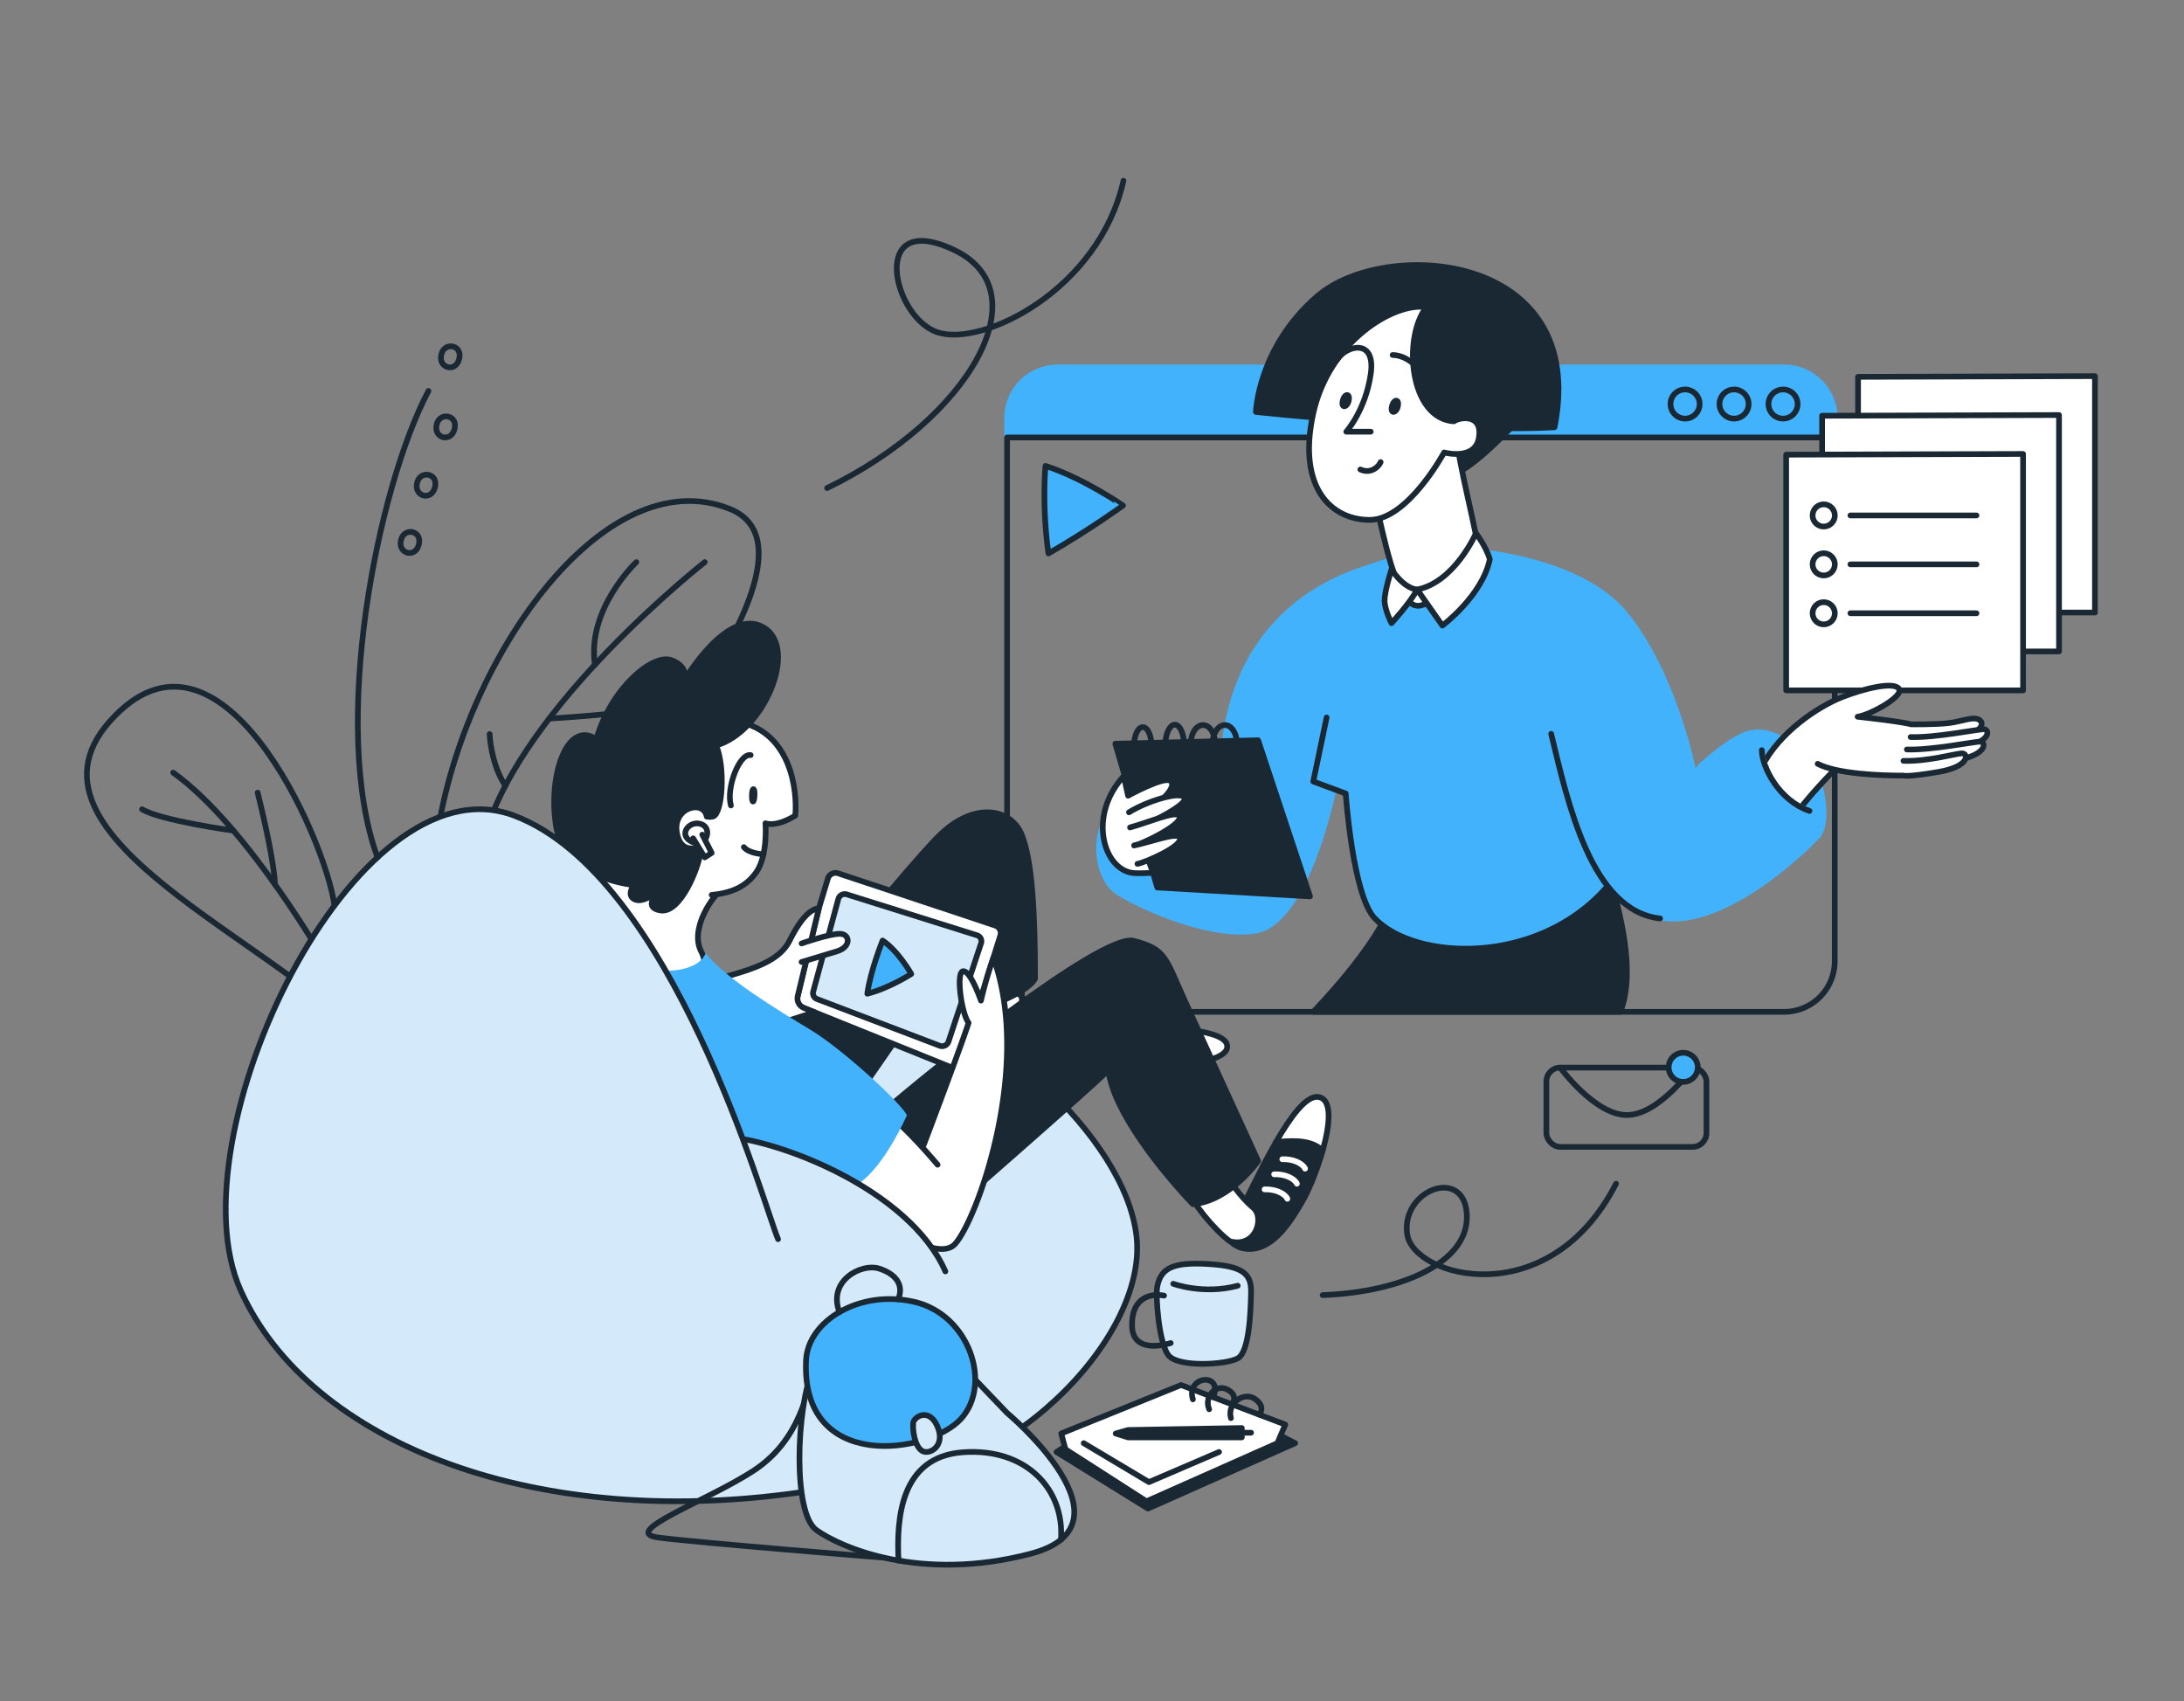 <?xml version="1.0" encoding="UTF-8"?> <svg xmlns="http://www.w3.org/2000/svg" viewBox="0 0 1920.23 1495.78"><rect x="0" y="0" width="1920.23" height="1495.78" fill="#808080" stroke="none"/> <defs> <style>.cls-1,.cls-5{fill:none;}.cls-2,.cls-8{fill:#1a2833;}.cls-2,.cls-3,.cls-4,.cls-5,.cls-6{stroke:#1a2833;}.cls-2,.cls-3,.cls-4,.cls-5,.cls-6,.cls-8,.cls-9{stroke-linecap:round;stroke-linejoin:round;stroke-width:5px;}.cls-3{fill:#fff;}.cls-4{fill:#d4e9fa;}.cls-6,.cls-7,.cls-9{fill:#42b2fc;}.cls-8{stroke:#fff;}.cls-9{stroke:#42b2fc;}</style> </defs> <g id="Layer_2" data-name="Layer 2"> <g id="Layer_1-2" data-name="Layer 1"> <rect class="cls-1" width="1920.23" height="1495.78"></rect> <path class="cls-2" d="M1121.86,1004.1l-.57,1c-13.61,23.81-25.65,50.6-30.34,58l-16.79,12.34s3.33,22.81,24.61,22.63,36.49-24.58,47.35-43.7c4.09-7.2,10.1-21.26,14.81-36.16q1-3.27,2-6.59C1154.14,1003,1140.34,1002.09,1121.86,1004.1Z"></path> <path class="cls-3" d="M638.76,778.53c-13,8.25-32.58,38.66-22.16,58.2S611,898,581.42,875,478.9,775.49,527.12,742s98.6-78.19,98.6-78.19l42.57,8.69"></path> <path class="cls-3" d="M1047.78,934.87c17.33-2.34,33.42-7.38,31-16.54-2-7.72-19.27-11.55-38.08-13.66C1047.59,916.66,1051.06,926.34,1047.78,934.87Z"></path> <path class="cls-3" d="M1079.23,1034.82s10.36,16.9,22.58,26.93c10.06,8.25,3,35.61-20.41,29.62-13.9-10.07-35.19-36.57-35.19-43.52"></path> <path class="cls-4" d="M759.41,1303c120.43,3.46,249.66-124.58,239.89-215.47S860.51,891.93,797,881.71s-202.22,22-202.22,22"></path> <polyline class="cls-3" points="898.52 852.92 898.52 894.94 864.64 900.15 870.72 868.45"></polyline> <path class="cls-2" d="M781.67,973.05C809,949,968,820,996.69,827.18s28,15.14,45,52.53,64.51,141,64.51,141-24.11,34.86-57.34,38c-28.67-30.13-70.37-82.48-74.28-117.88-13,13.47-151.82,134.66-151.82,134.66"></path> <path class="cls-2" d="M861.16,887.12s41.05-12.38,48.87-26.71c0-59.81-2.6-104-11.73-126.61s-41-29.53-71.67,0S668.29,923,668.29,923l80.8,46.91,99-143Z"></path> <path class="cls-3" d="M625.72,786.78c18.25-1.74,30.89-7.71,39.53-20.42,10-14.77,7.76-42.57,7.76-42.57s8.64,4,26.23-6.73c2-22.48-3.9-75.26-52.77-83.08l-70.27,4.24"></path> <path class="cls-5" d="M660,663.85c-10-1.74-21.72,29.1-17.37,44.31"></path> <path class="cls-5" d="M654,744.75c4.72,5.87,17.32,6.27,17.32,6.27"></path> <path class="cls-5" d="M661.12,699.29c.09-7.48,2.69-7.18,2.29,0S661,706.48,661.12,699.29Z"></path> <path class="cls-2" d="M629.63,655.38c8.25,19.08,5.63,60.53-2.87,62.5-6.36,1.46-8.49-1.76-9.18-7.5s-14.23,10.37-14.23,10.37S617,739.16,615.52,751s-17.16,52.27-34.75,49.44,0-18.46,0-18.46-14.12,12.38-22.38,8.91-1.08-12.82-1.08-12.82-60.38-5-68.2-50.62,9.77-95.11,35.18-77.52c13-45,49.33-74.93,65.39-69.72s12.15,17.59,12.15,17.59,37.9-64.51,69.45-46.26S671.28,643.73,629.63,655.38Z"></path> <path class="cls-3" d="M720,798.51l7.89-26.08a7.06,7.06,0,0,1,9-4.65L875,813.7a7.05,7.05,0,0,1,4.51,8.8l-34.74,111a7.06,7.06,0,0,1-9.37,4.44L705.21,885.49a7.06,7.06,0,0,1-4.22-8.2Z"></path> <path class="cls-4" d="M737.18,790a5.91,5.91,0,0,1,7.43-3.64l114.29,35.9a5.46,5.46,0,0,1,3.73,6.88L833.89,915.9a5.93,5.93,0,0,1-7.75,3.47l-107.71-41a5.45,5.45,0,0,1-3.49-6.41Z"></path> <path class="cls-6" d="M776,826.89s-10.64,26.33-13.46,46.77c19.11-4.78,38.66-17.38,38.66-17.38S789.92,836.16,776,826.89Z"></path> <path class="cls-3" d="M621.38,717.93c-2.61-15.2-30-8.25-26.28,13.9s22.37,11.51,22.37,11.51"></path> <path class="cls-3" d="M609.87,740.76c-14.85-5.61-4.51-19.74,6.31-16.33S621,745,609.87,740.76Z"></path> <polyline class="cls-3" points="609.43 737.04 619.63 753.77 625.72 749.86 617.47 733.8"></polyline> <path class="cls-3" d="M632.24,860.19c34.75-9.12,53.86-16.94,62.12-33.45S711.3,799.38,720,798.51L701.4,875.58a9.1,9.1,0,0,0,5.44,10.57l9.34,3.76L684.1,900.16"></path> <path class="cls-5" d="M383.55,740.13c21.51-158,146.92-337.48,258.19-292.67s-180,351.05-180,351.05"></path> <path class="cls-5" d="M619.63,494.22S459.79,619.57,426.56,733.8"></path> <path class="cls-5" d="M559.48,494.22s-43.7,41.1-36.39,90.12"></path> <path class="cls-5" d="M482.86,631.76s68.15-4,87-9.18"></path> <path class="cls-5" d="M430.47,645.39s1,26.3,13.88,45.4"></path> <path class="cls-5" d="M294.1,796.09C285.82,736.61,193,526.15,96.69,634S274.74,837.6,334,932.08"></path> <path class="cls-5" d="M152.24,679.27C218.7,726.83,288.42,850,288.42,850"></path> <path class="cls-5" d="M226.52,696.86c7.17,28.67,14.8,64.83,15.22,80.63"></path> <path class="cls-5" d="M124.87,711.48c16.95,10.14,80.35,18.78,80.35,18.78"></path> <path class="cls-3" d="M704.78,829.46s23.49-8.22,33.2-8.48c9.48-.25,10.78,11.41-1.92,15.32s-31.28,9.45-31.28,9.45"></path> <path class="cls-3" d="M824.35,1024c-21.89-25.75-32.25-34.54-48.54-50.18,0,0-39.1,52.78-37.8,65.16s82.1,76.24,101.65,54.74S907.93,937.8,873.4,842a375.36,375.36,0,0,0-10.93,37.69s-9.13-26.47-15.64-25.82-1.58,36.89,4.78,45.4c-6.52,20.41-39.28,106.86-39.28,106.86"></path> <path class="cls-7" d="M797.35,980.52s-22.63,52.12-47.82,63c-11.52-4.56-105.13-40.83-105.13-40.83l-66-149.43s33.88,3.48,42.13-15.2c17.16,22.15,63.42,50,92.09,67.33S793,970.53,797.35,980.52Z"></path> <path class="cls-4" d="M637.67,999.52c44,2,161.27,45,193.52,118.26"></path> <path class="cls-4" d="M684.1,1089.44C671.88,1061.1,591.73,769.84,452,717.06s-301,282.46-240.43,417.34,261.93,214,503.34,175.93,146.61-48.87,146.61-48.87"></path> <path class="cls-3" d="M1162.91,1011.61c6.41-22.63,8.82-45.19-3.76-47.16-10.6-1.67-24.59,17.57-37.29,39.65C1140.34,1002.09,1154.14,1003,1162.91,1011.61Z"></path> <path class="cls-8" d="M1127.44,1019.18c9.12-.44,17.81,3.47,20,8.25"></path> <path class="cls-8" d="M1120.27,1032.43c9.13-.43,17.81,3.48,20,8.25"></path> <path class="cls-8" d="M1111.87,1045.68c9.12-.43,17.81,3.48,20,8.26"></path> <path class="cls-5" d="M717.16,1193.37c-6.19,30.36-14.29,73.33-54.73,99.69s-117.94,54.08-84,58.64,199,17.78,199,17.78"></path> <path class="cls-4" d="M713.91,1205.75c-13.69,34.53-16.95,124.45,3.9,139.44S809,1391.45,906.12,1366s-20.68-123.8-20.68-123.8l-54.25-56.69Z"></path> <polyline class="cls-2" points="1122.23 1260.3 1138.74 1268.8 1009.29 1326.29 928.93 1276.55 946.3 1265.48"></polyline> <path class="cls-6" d="M708.69,1196c1.6-34.59,46.92-62.55,95.13-51.47s69.07,72.32,41,103S704.13,1295,708.69,1196Z"></path> <path class="cls-5" d="M790,1372c-1.82-36.59,1.43-91.32,56.82-95.23s89.25,32.56,86,76.88"></path> <path class="cls-5" d="M738,1153.57c-10.39-28,19.58-43,34.57-38.39s22.49,14.56,17.11,27.15"></path> <path class="cls-4" d="M802.85,1251.36c-.54,9.89,2.93,24.18,10.42,25.12s17.93-7.85,10.43-23.49S803.14,1245.83,802.85,1251.36Z"></path> <polygon class="cls-3" points="933.04 1260.3 936.75 1274.16 1007.99 1319.9 1123.1 1268.8 1130.05 1252.44 1038.39 1217.69 933.04 1260.3"></polygon> <polyline class="cls-3" points="952.82 1268.8 1010.16 1303.03 1071.84 1276.55"></polyline> <path class="cls-5" d="M1048.82,1230.29c-4.35-13.47,8.69-20,15.64-16.07s2.17,14.18,2.17,14.18"></path> <path class="cls-5" d="M1063.15,1239c-4.77-10.86,5.65-22.84,16.08-17.29s3.75,12.91,3.75,12.91"></path> <path class="cls-5" d="M1082.27,1246.8c-3.7-13.87,12.16-23.89,21.72-16.51s2.85,13.36,2.85,13.36"></path> <polygon class="cls-2" points="991.91 1257.22 980.95 1260.3 991.91 1263.74 1091.82 1263.74 1091.82 1255.48 991.91 1257.22"></polygon> <line class="cls-2" x1="1088.24" y1="1259.61" x2="1099.97" y2="1259.61"></line> <path class="cls-4" d="M1017.54,1130.82c3.27-16.18,14.12-21.29,44.42-19.55s38.33,8.25,38,24.76-1.41,52.56-11.73,58.21-52.89,8.25-61.14-3S1015.81,1139.41,1017.54,1130.82Z"></path> <path class="cls-4" d="M1031.55,1128.67s26.54,9.85,56.69,1.71"></path> <path class="cls-2" d="M1411.72,759.46c13.71,43,26.47,96.07,12.93,130.11h-270s57.17-58.48,68.83-96.27S1411.72,759.46,1411.72,759.46Z"></path> <path class="cls-5" d="M1023.48,1139.07c-10.84-2.12-28.92.87-28.14,26.93s34,14.77,34,14.77"></path> <path class="cls-5" d="M376.71,343.7c-45,85-86.71,295.28-44.82,410.07"></path> <path class="cls-5" d="M352.93,473.59c-4.35,12.81,11.73,17.81,15.2,5.64C371.71,466.7,356.33,463.54,352.93,473.59Z"></path> <path class="cls-9" d="M969.58,726.33c-7.42,20.82-1.56,46.22,11,56.21s81.09,43,123.66,35.6,66.9-112.94,69.94-134.22,100.67-201.09,100.67-201.09-16.25-3.56-81.41,19.51c-53.56,19-113.69,66.29-118.28,170.47"></path> <path class="cls-6" d="M1166.4,630.82l-11.73,56.25,28.51,10.57s6.12,89.19,25.45,109.64c35.35,37.42,143.47,42,204.07-27.36s-129-288.33-129-288.33"></path> <path class="cls-9" d="M1533.92,646.16c22.91-9.09,46.69,11,58.52,28.39s14.52,50.7,5.72,60.29-103.36,104.7-162,61.69S1281.73,564.9,1281.73,564.9l-6.84-82.07s110.44,2.9,154.42,57.63,59.74,138.74,59.74,138.74S1516.33,653.13,1533.92,646.16Z"></path> <path class="cls-9" d="M1568.58,323H930a44.51,44.51,0,0,0-44.51,44.51v17.1h727.65v-17.1A44.51,44.51,0,0,0,1568.58,323Z"></path> <path class="cls-5" d="M885.44,845.06A44.51,44.51,0,0,0,930,889.57h638.63a44.51,44.51,0,0,0,44.51-44.51V384.62H885.44Z"></path> <path class="cls-5" d="M367.09,423.25c-4.34,12.81,11.73,17.81,15.2,5.65C385.88,416.36,370.5,413.21,367.09,423.25Z"></path> <path class="cls-5" d="M384.29,372C380,384.82,396,389.82,399.5,377.66,403.08,365.12,387.7,362,384.29,372Z"></path> <path class="cls-2" d="M1336.17,367.81s-37.8,42.36-58.65,49.52-22.15-55.16-22.15-55.16"></path> <path class="cls-3" d="M1208.63,439.14c6.64,22.15,18.37,99,40.52,93.18S1300,498.1,1300,485.89s-18.89-83.24-18.89-100.18"></path> <path class="cls-2" d="M1104.2,362.17s174,18.67,262.59,13.46C1397.42,221.21,1218,208.89,1158.28,260.3,1106.16,305.21,1104.2,362.17,1104.2,362.17Z"></path> <path class="cls-5" d="M388.39,310.41c-4.34,12.81,11.73,17.81,15.21,5.65C407.18,303.52,391.8,300.37,388.39,310.41Z"></path> <path class="cls-3" d="M1254.07,270.08c-28.23-4.57-86,30-99.7,94.47s16.29,92.53,49.85,92.53,65.48-59.29,65.48-59.29,27.37,7.54,30.63-13.17-16.29-18.11-22.15-14.2C1239.08,367.81,1233.22,296.79,1254.07,270.08Z"></path> <path class="cls-5" d="M1205.2,379.54h-21.5s16.94-18.89,21.5-50.82-21.7-25.15-29.77-12.24"></path> <path class="cls-5" d="M1196.08,412.77c9.55,4.35,16.5-3,17.81-6.51"></path> <path class="cls-5" d="M1224.42,312.1c21.18.65,33.56,27.69,33.56,27.69"></path> <path class="cls-2" d="M1224.13,356.1c1.59-5.14,6.27-5.44,4.94,1S1221.54,364.44,1224.13,356.1Z"></path> <polygon class="cls-2" points="980.62 653.86 1017.49 780.26 1151.77 788.08 1106.16 650.82 980.62 653.86"></polygon> <path class="cls-2" d="M1180.9,351.15c1.6-5.15,6.28-5.44,4.95,1S1178.32,359.49,1180.9,351.15Z"></path> <path class="cls-3" d="M1018,705.55c5.21-3,16.94-15.2,10.86-19.11s-37,13.13-37,13.13L988,682.35c-31.71,34.75-18,81.25,7.39,85.07,5.18.78,18.33-.09,18.33-.09l-8.25-22.92"></path> <path class="cls-3" d="M992.63,714.16c15.21-9.55,44.89-19,48.8-12.95s-32.58,23.45-44.3,28.45"></path> <path class="cls-3" d="M993.55,727.46c15.5-4.21,39.57-14.6,43.08-10.55,6.09,7.06-34.12,25.76-38.9,26.41"></path> <path class="cls-3" d="M997.13,743.33c14.4-3,37-11.61,39.94-7.3,5.16,7.48-32.62,23.13-37,23.43"></path> <path class="cls-5" d="M1087.48,651.27c-2.61-18.7-18.68-18.23-21.29,0"></path> <path class="cls-5" d="M1068.29,651.27c-2.61-18.7-18.68-18.23-21.29,0"></path> <path class="cls-5" d="M1041.19,653.08c-2-21.59-14.65-21-16.7,0"></path> <polygon class="cls-3" points="1633.65 331.31 1633.65 538.51 1841.94 538.51 1841.94 330.69 1633.65 331.31"></polygon> <polygon class="cls-3" points="1602.05 365.52 1602.05 572.72 1810.34 572.72 1810.34 364.89 1602.05 365.52"></polygon> <polygon class="cls-3" points="1570.45 399.73 1570.45 606.93 1778.74 606.93 1778.74 399.1 1570.45 399.73"></polygon> <circle class="cls-3" cx="1603.46" cy="453.16" r="9.77"></circle> <line class="cls-3" x1="1626.92" y1="453.16" x2="1737.79" y2="453.16"></line> <circle class="cls-3" cx="1603.46" cy="496.16" r="9.77"></circle> <line class="cls-3" x1="1626.92" y1="496.16" x2="1737.79" y2="496.16"></line> <circle class="cls-3" cx="1603.46" cy="539.16" r="9.77"></circle> <line class="cls-3" x1="1626.92" y1="539.16" x2="1737.79" y2="539.16"></line> <path class="cls-5" d="M1012.33,653.08c-1.86-18.7-13.34-18.23-15.2,0"></path> <path class="cls-3" d="M1576.7,719c11.15-16.92,36.16-42.17,36.16-42.17s78.18,4.7,87.1-2,4.55-28.19,4.55-28.19l-32.32-7.18-69.41,5.93-33.36,15.53-20.37,13.35"></path> <path class="cls-3" d="M1549.05,674.24c15.71-31.16,50.4-53.43,70.64-61.37,18.54-7.27,44.92-13.93,49.84-7.42s-25.12,23.06-36.27,24.69c42.45,4.71,46.87,6.68,46.87,6.68s21.88.29,33.56-1.15,22-6.46,27.06-2.42-2.73,11.08-10.61,14.33-39.36,3.75-39.36,3.75"></path> <path class="cls-3" d="M1679.87,648c21.08.75,58.45-6.74,64.14-6.89s7.15,11.56-20.62,16.32-30.77,3.21-30.77,3.21"></path> <path class="cls-3" d="M1676.56,658.93c21.09.74,58.45-6.74,64.14-6.9s7.15,11.57-20.61,16.32-30.78,3.22-30.78,3.22"></path> <path class="cls-3" d="M1673.54,668.92c21.08.75,45.82-6.43,51.51-6.59s7.15,11.57-20.62,16.32-30.77,3.22-30.77,3.22c-20.37.09-58.75-1.5-75.5-10.34"></path> <path class="cls-5" d="M1363.83,645.16c14.66,60.48,35.18,155.7,95.78,162.33"></path> <path class="cls-9" d="M1549.05,659.5c0,14.74,15,44.31,41.89,53.43-12.6,19.55-43.88,32.58-43.88,32.58l-33.88-43"></path> <path class="cls-5" d="M1549.05,659.5c0,14.74,15,44.31,41.89,53.43"></path> <path class="cls-3" d="M1246,518.33,1268.18,550s35.19-26.3,41.71-58.45c-3.48-11.29-12.17-22.78-12.17-22.78S1279,511.81,1246,518.33Z"></path> <path class="cls-3" d="M1223.44,500.52s10,16.5,22.59,17.81c-6.51,12.16-22.59,29.54-22.59,29.54s-6.08-11.73-6.08-20S1223.44,500.52,1223.44,500.52Z"></path> <path class="cls-6" d="M919.23,409.59s-3.42,33.78,2.57,77c36.15-20.7,65.58-42.15,65.58-42.15S952.84,420.47,919.23,409.59Z"></path> <circle class="cls-5" cx="1567.7" cy="355.22" r="12.81"></circle> <circle class="cls-5" cx="1524.63" cy="355.22" r="12.81"></circle> <circle class="cls-5" cx="1481.56" cy="355.22" r="12.81"></circle> <path class="cls-5" d="M727.19,429.1c126-61.4,188.17-172.37,112.35-209s-55.27,58.57-15.45,72,142.26-37.59,163.68-133.2"></path> <rect class="cls-5" x="1359.62" y="938.6" width="140.74" height="69.72" rx="12.16"></rect> <path class="cls-5" d="M1371.79,938.6s30.39,41.7,58.63,41.7,57.78-41.7,57.78-41.7"></path> <circle class="cls-6" cx="1479.93" cy="938.36" r="12.8"></circle> <path class="cls-5" d="M1162.91,1138.63c69-2.6,129.11-28.67,126.75-71s-57.39-21.64-52.53,16.94,124.68,71.25,183.74-43.87"></path> </g> </g> </svg> 
